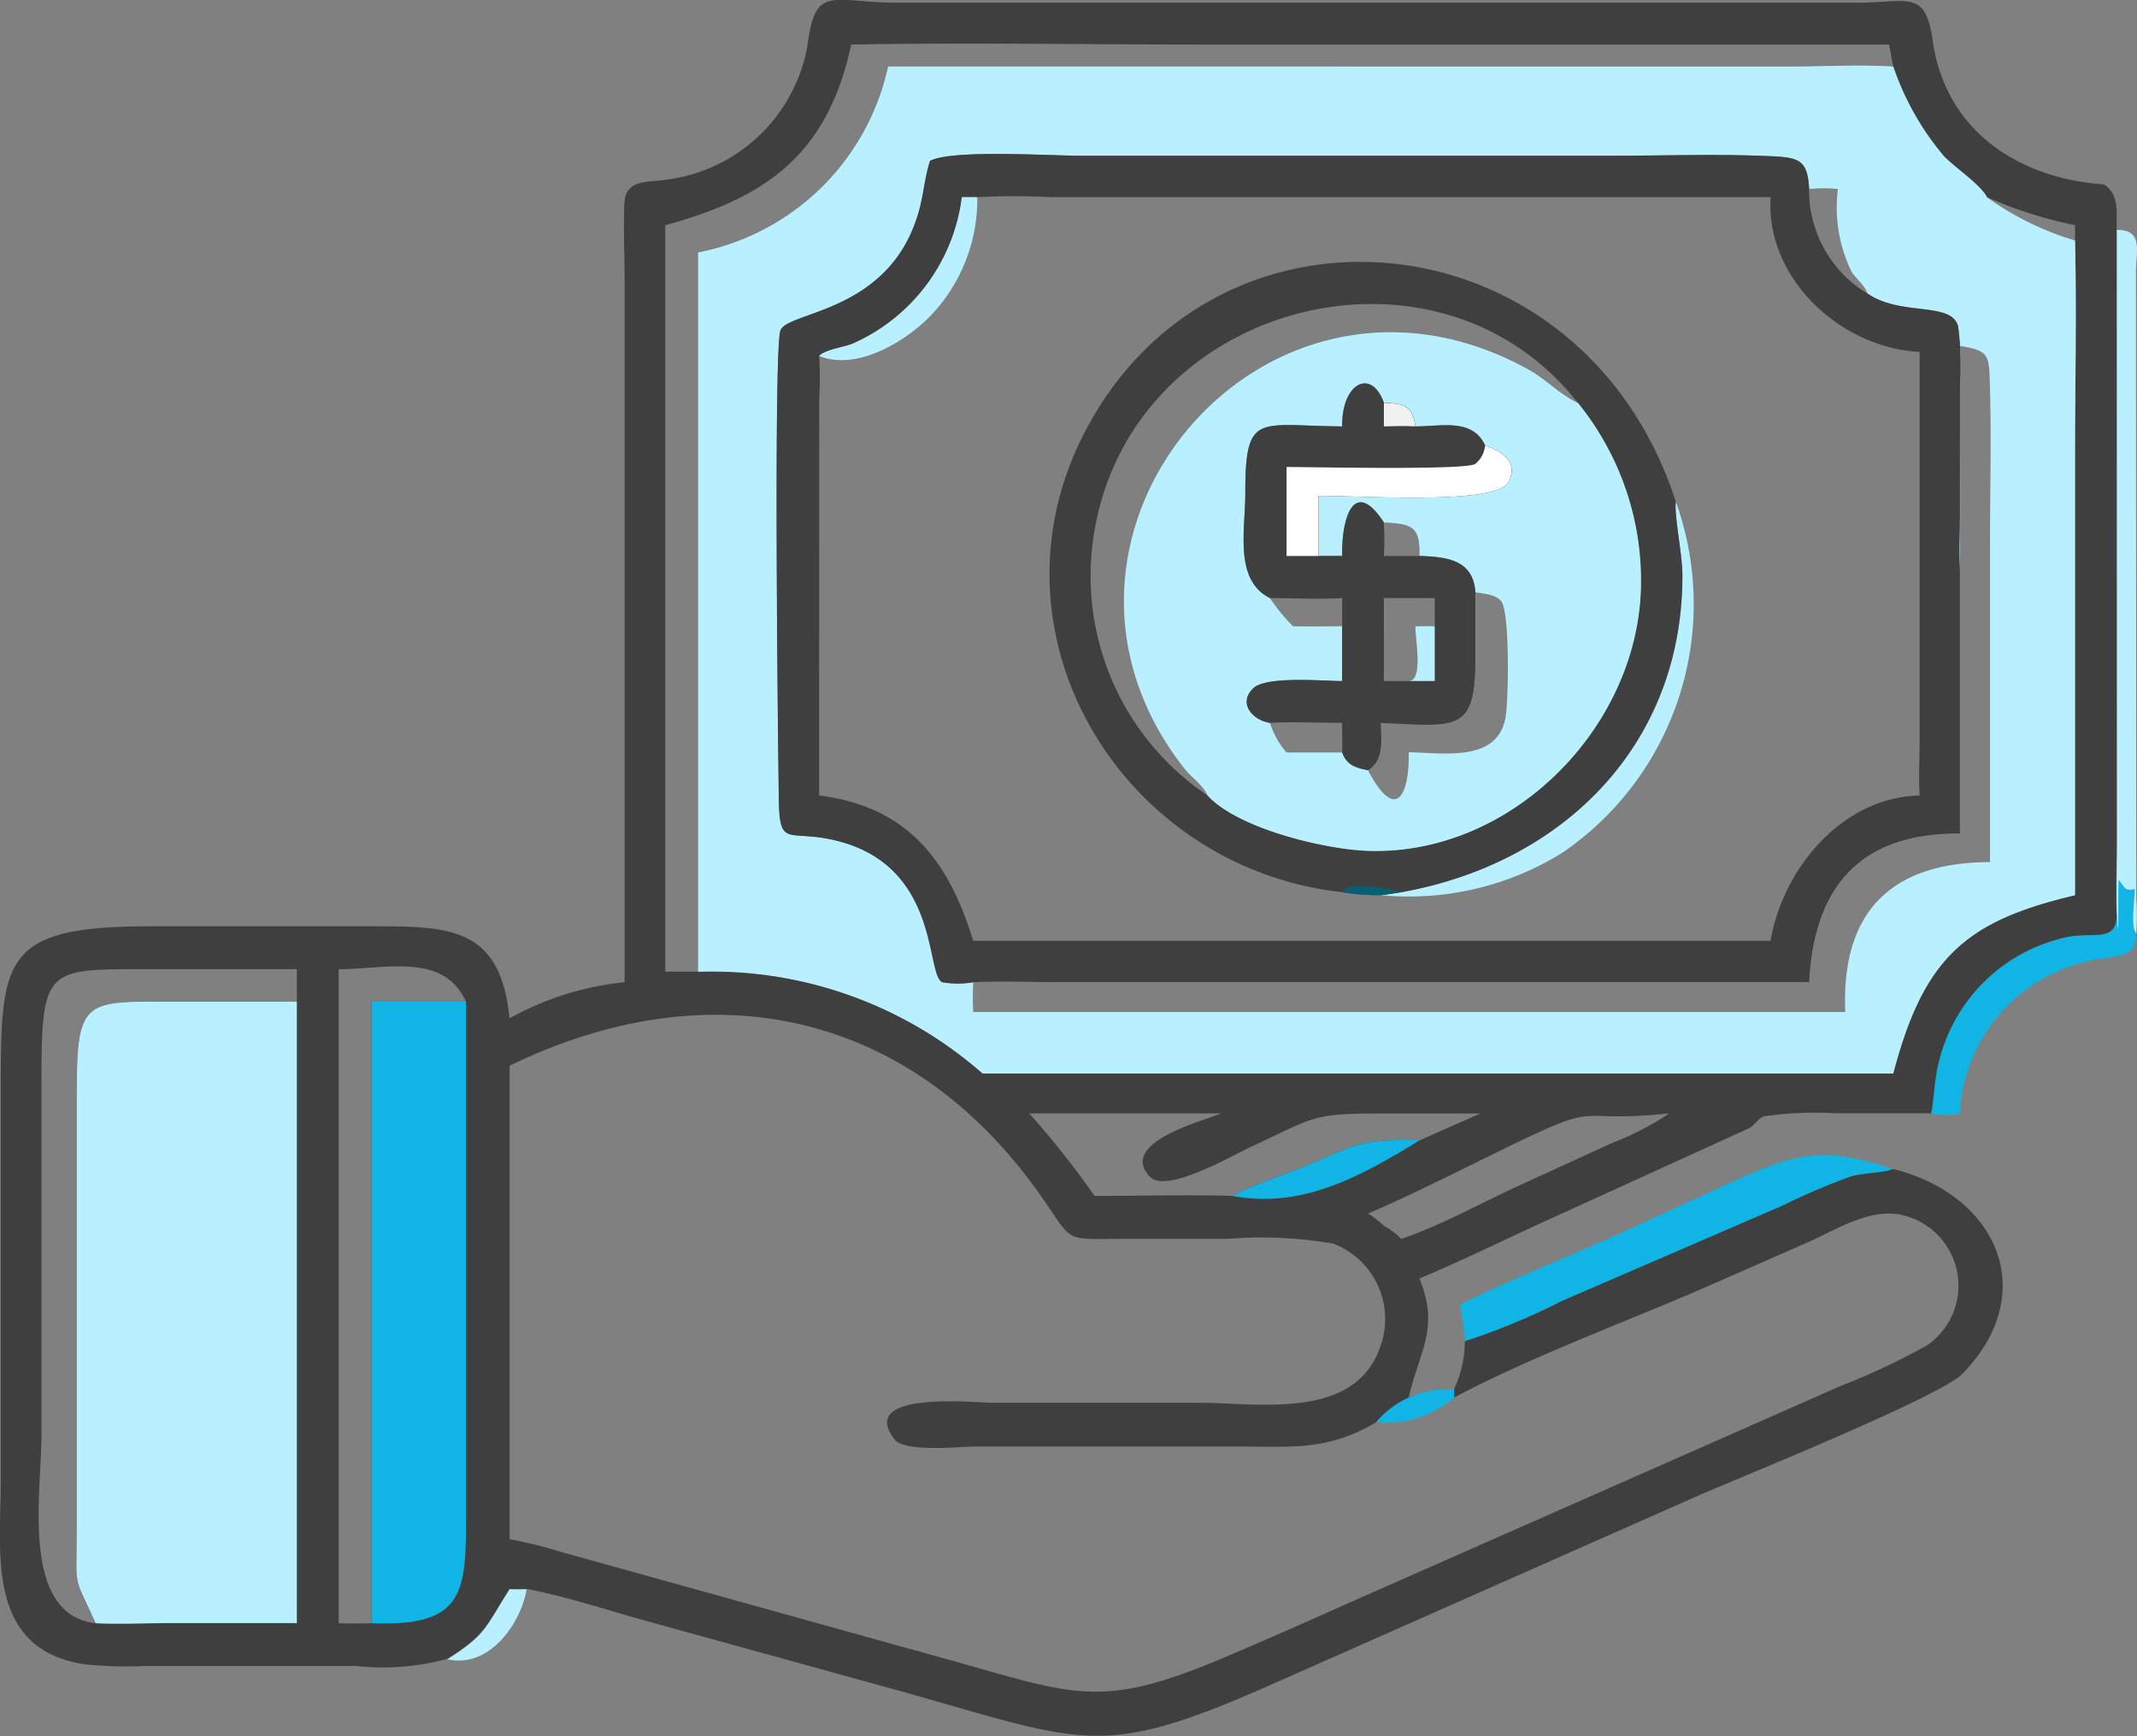<svg xmlns="http://www.w3.org/2000/svg" width="81.234" height="66" viewBox="0 0 81.234 66">
  <rect x="0" y="0" width="81.234" height="66" fill="#808080" stroke="none"/>
  <g id="loan" transform="translate(-103.916 -175.887)">
    <path id="Path_76" data-name="Path 76" d="M277.826,785.254c.217.01.431.005.648,0-.236,1.347-1.448,3.022-3.012,2.659C276.956,786.976,276.924,786.662,277.826,785.254Z" transform="translate(-154.538 -548.949)" fill="#b9f0ff"/>
    <path id="Path_77" data-name="Path 77" d="M851.392,514.671c.083,1.373.032-1.227.066-1.445.228.267.234.448.6.343.026.395-.174,1.418.066,1.692.081,1.041-.963.819-1.9,1.079a6.257,6.257,0,0,0-4.8,5.766,2.338,2.338,0,0,1-1.092,0c.084-.4.1-.817.161-1.22a6.393,6.393,0,0,1,5.04-5.487C850.539,515.219,851.314,515.58,851.392,514.671Z" transform="translate(-667.012 -303.892)" fill="#10b5e6"/>
    <path id="Path_78" data-name="Path 78" d="M915.316,264c1.037-.017.724.844.729,1.584l.013,23.791a10.741,10.741,0,0,1,0,1.371c-.241-.274-.04-1.3-.066-1.692-.37.1-.377-.076-.6-.343-.034.218.017,2.818-.066,1.445-.036-.994,0-2,0-2.994Z" transform="translate(-730.936 -79.372)" fill="#b9f0ff"/>
    <path id="Path_79" data-name="Path 79" d="M663.644,624.48l.1-.052c1.943-.955,4.147-1.82,6.145-2.731l4.007-1.839c2.416-1.09,3.462-1.464,6.216-.531-.336.158-1.151.146-1.616.29a26.7,26.7,0,0,0-2.641,1.129l-8.33,3.6a25.461,25.461,0,0,1-3.69,1.531A12.362,12.362,0,0,0,663.644,624.48Z" transform="translate(-504.232 -398.995)" fill="#10b5e6"/>
    <path id="Path_80" data-name="Path 80" d="M127.661,213.226v-26.6c0-.992-.054-2.007-.011-3,.041-.928.855-.8,1.52-.9a6.237,6.237,0,0,0,5.444-5.121c.29-2.347.934-1.616,3.429-1.616h36.5c1.883,0,2.566-.529,2.841,1.441.474,3.4,3.235,5.241,6.506,5.466.609.4.47,1.073.486,1.722l0,23.162c0,1-.034,2,0,2.994-.079.909-.854.548-1.852.727a6.393,6.393,0,0,0-5.04,5.487c-.058.4-.077.823-.161,1.22l-3.664,0a13.447,13.447,0,0,0-2.659.112c-.25.051-.374.354-.61.463l-7.827,3.568c-1.561.713-3.108,1.477-4.692,2.139.782,1.882,0,2.753-.406,4.522a3.678,3.678,0,0,1,1.721-.311,4.309,4.309,0,0,0,.414-1.827,25.463,25.463,0,0,0,3.691-1.531l8.33-3.6a26.7,26.7,0,0,1,2.641-1.129c.465-.144,1.28-.132,1.616-.29,3.978,1,5.614,4.727,2.639,7.786-.849.873-8.425,3.93-9.969,4.6l-16.493,7.3c-6.225,2.732-6.894,2.148-13.662.233l-9.7-2.678c-1.571-.427-3.164-.969-4.762-1.276-.217.005-.432.01-.648,0-.9,1.409-.87,1.722-2.364,2.659a9.372,9.372,0,0,1-3.484.271l-7.971,0a15.546,15.546,0,0,1-2.329-.063c-3.783-.575-3.191-4.273-3.19-6.991v-14.6c0-5.24-.03-6.473,5.759-6.465h8.46c2.9,0,4.786.067,5.119,3.5A11.29,11.29,0,0,1,127.661,213.226Zm10.014-34.81a9.186,9.186,0,0,1-7.223,7.068v27.341a15.583,15.583,0,0,1,10.816,3.867h34.616c1.156-4.4,2.753-5.8,6.91-6.776V193.294c0-2.752.064-5.517,0-8.268a11.306,11.306,0,0,1-3.348-1.643c-.244-.487-1.227-1.128-1.643-1.571a10.475,10.475,0,0,1-1.919-3.4c-1.312-.086-2.676,0-3.993,0ZM123.288,216.4v18a17.086,17.086,0,0,1,1.987.493l14.881,4.137c4.692,1.321,5.675,1.825,10.313-.139,1.623-.687,3.228-1.4,4.837-2.12l18.567-8.191a26.81,26.81,0,0,0,3.3-1.552,2.754,2.754,0,0,0-.76-4.9c-1.275-.413-2.62.467-3.738.968l-3.866,1.7c-3.059,1.33-6.694,2.664-9.614,4.218a2.4,2.4,0,0,1,0-.311,3.678,3.678,0,0,0-1.721.311,3.586,3.586,0,0,0-1.244.939c-1.837,1.088-3.172.928-5.228.923l-9.977,0c-.61,0-2.719.241-3.112-.278-1.413-1.862,3.06-1.386,3.689-1.385h7.862c2.289,0,5.9.677,6.9-2.075a3.069,3.069,0,0,0-1.771-3.976,16.1,16.1,0,0,0-4.012-.18l-4.036,0c-2.187.007-1.823.153-2.994-1.537C138.624,214.342,130.991,212.66,123.288,216.4Zm12.984-38.819c-.9,4.2-3.248,5.825-7.067,6.867v28.377h1.246V185.484a9.186,9.186,0,0,0,7.223-7.068H171.89c1.318,0,2.682-.085,3.993,0l-.158-.836H149.444C145.058,177.58,140.657,177.5,136.273,177.581Zm-28.721,60.014c-.877-1.946-.725-1.21-.719-3.49l0-16.722c0-3.6.33-3.416,3.8-3.417l4.568,0v-1.236l-5.608,0c-3.947,0-4.1-.105-4.1,4.356v13.382C105.492,232.642,104.676,237.267,107.552,237.594Zm9.24-24.862v24.862c.416.008.831.011,1.247,0V213.968h3.593C120.778,212.092,118.625,212.725,116.792,212.732Zm33.55,5.481h-7.3a33.042,33.042,0,0,1,2.482,3.136c1.742,0,3.5-.051,5.238,0,.857-.452,1.8-.732,2.7-1.1,2.142-.887,2.018-1.045,4.422-1.013l2.3-1.02-3.691,0c-2.728,0-2.522.107-5.036,1.274-.727.337-3.2,1.778-3.823,1.133C146.389,219.331,149.649,218.5,150.341,218.213Zm17.027,0c-3.871.4-2.353-.572-6.322,1.365-1.688.824-3.4,1.7-5.127,2.442a3.073,3.073,0,0,1,.6.464,2.843,2.843,0,0,1,.665.5c1.506-.511,3.041-1.373,4.5-2.039l3.524-1.614A10.774,10.774,0,0,0,167.368,218.213Zm12.078-34.83a11.306,11.306,0,0,0,3.348,1.643v-.579A16.576,16.576,0,0,1,179.446,183.383Z" fill="#3e3f3e"/>
    <path id="Path_81" data-name="Path 81" d="M576.366,615.15c.857-.452,1.8-.732,2.7-1.1,2.142-.887,2.018-1.045,4.422-1.013C581.292,614.385,579.025,615.661,576.366,615.15Z" transform="translate(-425.607 -393.801)" fill="#10b5e6"/>
    <path id="Path_82" data-name="Path 82" d="M246.358,559.964h3.593v19.274c0,3.116.035,4.5-3.594,4.352Z" transform="translate(-128.319 -345.996)" fill="#10b5e6"/>
    <path id="Path_83" data-name="Path 83" d="M133.932,583.551c-.877-1.946-.725-1.21-.719-3.49l0-16.722c0-3.6.33-3.416,3.8-3.417l4.568,0v23.626l-5.112,0C135.632,583.555,134.767,583.6,133.932,583.551Z" transform="translate(-26.38 -345.957)" fill="#b9f0ff"/>
    <path id="Path_84" data-name="Path 84" d="M632.769,708.882a3.679,3.679,0,0,1,1.721-.311,2.4,2.4,0,0,0,0,.311,3.931,3.931,0,0,1-2.965.939A3.586,3.586,0,0,1,632.769,708.882Z" transform="translate(-475.298 -479.866)" fill="#10b5e6"/>
    <path id="Path_85" data-name="Path 85" d="M378.783,201.044H413c1.318,0,2.682-.085,3.993,0a10.475,10.475,0,0,0,1.919,3.4c.416.443,1.4,1.084,1.643,1.571a11.306,11.306,0,0,0,3.348,1.643c.064,2.751,0,5.516,0,8.268v16.622c-4.157.977-5.753,2.378-6.91,6.776H382.376a15.583,15.583,0,0,0-10.816-3.867V208.112A9.186,9.186,0,0,0,378.783,201.044Zm3.24,34.81c1.138-.047,2.3,0,3.435,0H413.8c.186-3.657,1.965-5.677,5.729-5.651v-9.959c-.047-.764,0-1.559,0-2.326l0-4.595a12.477,12.477,0,0,0-.067-2.388c-.228-.967-2.137-.394-3.406-1.234l-.049-.033a4.578,4.578,0,0,1-2.21-3.967c-.057-1.11-.395-1.2-1.449-1.247-2.014-.092-4.061-.019-6.08-.018H386.06c-1.09,0-4.827-.244-5.68.193-.187.588-.237,1.191-.389,1.785-1.036,4.028-5.051,3.909-5.3,4.674-.265.8-.086,16.325-.057,17.883.031,1.7.334,1.138,1.874,1.434,4.314.829,3.682,5.164,4.339,5.449A3.376,3.376,0,0,0,382.023,235.854Zm37.5-24.188c0,2.858.031,5.72,0,8.578V230.2c-3.764-.026-5.543,1.994-5.729,5.651h-28.34c-1.14,0-2.3-.046-3.435,0a10.828,10.828,0,0,0,0,1.137h33.151c-.169-3.833,1.772-5.694,5.5-5.7V219.254c0-2.084.059-4.186-.009-6.267C420.633,211.975,420.575,211.837,419.527,211.666ZM413.8,205.7a4.578,4.578,0,0,0,2.21,3.967c-.087-.287-.435-.563-.605-.827a5.579,5.579,0,0,1-.516-3.14A5.533,5.533,0,0,0,413.8,205.7Z" transform="translate(-241.108 -22.628)" fill="#b9f0ff"/>
    <path id="Path_86" data-name="Path 86" d="M409.138,266.407a3.377,3.377,0,0,1-1.18,0c-.658-.285-.026-4.62-4.339-5.449-1.54-.3-1.843.267-1.874-1.434-.028-1.558-.207-17.082.057-17.883.253-.765,4.267-.646,5.3-4.674.153-.594.2-1.2.389-1.785.853-.437,4.59-.193,5.68-.193h20.21c2.018,0,4.065-.074,6.08.018,1.054.048,1.392.137,1.449,1.247a4.578,4.578,0,0,0,2.21,3.967l.049.033c1.269.841,3.177.267,3.406,1.234a12.472,12.472,0,0,1,.067,2.388l0,4.595c0,.766-.045,1.562,0,2.326v9.959c-3.764-.026-5.543,1.994-5.729,5.651H412.574C411.434,266.407,410.276,266.36,409.138,266.407Zm.152-29.843H408.7a7.057,7.057,0,0,1-4.146,5.567c-.31.131-1.084.239-1.279.471a11.434,11.434,0,0,1,.005,1.56l-.005,15.146c3.316.418,4.9,2.4,5.859,5.524h30.311c.459-2.733,2.718-5.458,5.666-5.524-.042-.661-.005-1.344,0-2.007l0-14.856c-2.978-.139-5.864-2.783-5.666-5.881l-27.305,0A27.18,27.18,0,0,0,409.29,236.564Z" transform="translate(-268.223 -53.181)" fill="#3e3f3e"/>
    <path id="Path_87" data-name="Path 87" d="M423.415,251.486H424a6.4,6.4,0,0,1-1.887,4.62c-.967.935-2.726,1.976-4.125,1.418.195-.232.969-.34,1.279-.471A7.057,7.057,0,0,0,423.415,251.486Z" transform="translate(-282.934 -68.103)" fill="#b9f0ff"/>
    <path id="Path_88" data-name="Path 88" d="M644.577,368.26a11.448,11.448,0,0,1-4.305,13.338,11.045,11.045,0,0,1-6.9,1.618c.259-.028.519-.074.777-.112,6.135-1.1,10.706-5.6,10.681-12.077C644.823,370.229,644.511,368.776,644.577,368.26Z" transform="translate(-476.958 -173.299)" fill="#b9f0ff"/>
    <path id="Path_89" data-name="Path 89" d="M517.428,300.246c-8.353-.926-13.693-9.72-9.864-17.336,4.929-9.8,18.99-8.529,22.545,2.492-.066.516.246,1.969.249,2.766.024,6.478-4.546,10.981-10.681,12.077-.258.038-.518.084-.777.112A8.516,8.516,0,0,1,517.428,300.246Zm-5.119-3.678c1.17,1.27,4.453,2.042,6.056,2.1,5.427.212,10.25-4.6,10.417-9.95a10.719,10.719,0,0,0-2.393-7.075c-.682-.321-1.2-.9-1.861-1.261-10.024-5.574-20.038,6.353-13.086,15.176C511.7,295.9,512.14,296.176,512.309,296.568Zm0,0c-.169-.392-.6-.672-.867-1.006-6.952-8.823,3.062-20.75,13.086-15.176.656.365,1.179.94,1.861,1.261-5.474-6.982-17.406-3.712-18.46,5.439A10.05,10.05,0,0,0,512.309,296.568Z" transform="translate(-362.491 -90.442)" fill="#3e3f3e"/>
    <path id="Path_90" data-name="Path 90" d="M618.518,515.815c.248-.465,1.824-.124,2.249,0-.258.038-.518.084-.777.112A8.513,8.513,0,0,1,618.518,515.815Z" transform="translate(-463.58 -306.01)" fill="#076070"/>
    <path id="Path_91" data-name="Path 91" d="M538.011,320.866c-.169-.392-.6-.672-.867-1.006-6.952-8.823,3.062-20.75,13.086-15.176.656.365,1.179.94,1.861,1.261a10.72,10.72,0,0,1,2.393,7.075c-.167,5.353-4.99,10.163-10.417,9.95C542.465,322.908,539.181,322.136,538.011,320.866Zm5.119-14.03c-3.2-.019-3.683-.582-3.681,2.552,0,1.4-.432,3.293.941,3.973a7.051,7.051,0,0,0,.878,1.07c.62.016,1.241,0,1.862,0v2.084c-.74,0-2.893-.2-3.38.274-.593.575-.02,1.217.64,1.316a3.187,3.187,0,0,0,.625,1.12h2.115c.176.493.514.584.982.681.637-.391.5-1.157.491-1.8,2.92.128,3.62.4,3.592-2.552l0-2.411c-.077-1.24-1.086-1.349-2.122-1.385h-1.355a11.727,11.727,0,0,0,0-1.271c-1.169-1.79-1.624-.07-1.584,1.271h-.9c-.009-.759,0-1.52,0-2.28,1.222-.043,6.718.385,7.213-.524.422-.776-.262-1.168-.882-1.4-.488-1.05-1.7-.712-2.656-.721-.092-.785-.437-.875-1.191-.891C544.245,304.6,543.1,305.192,543.131,306.836Zm5.061,6.306,0,2.411c.028,2.948-.672,2.68-3.592,2.552.006.643.146,1.409-.491,1.8,1.071,2.036,1.582.926,1.551-.681,1.294.014,3.341.4,3.673-1.287.127-.648.171-4.019-.15-4.444C548.975,313.214,548.509,313.2,548.191,313.142Zm-3.477-2.656a9.519,9.519,0,0,1,0,1.271h1.355C546.1,310.638,545.782,310.539,544.714,310.487Z" transform="translate(-388.193 -114.739)" fill="#b9f0ff"/>
    <path id="Path_92" data-name="Path 92" d="M584.486,324.52c-.031-1.645,1.115-2.238,1.584-.891.755.016,1.1.105,1.191.891.957.009,2.168-.329,2.656.721.62.228,1.3.62.882,1.4-.494.909-5.991.482-7.213.524,0,.76-.009,1.52,0,2.28h.9c-.04-1.341.415-3.061,1.584-1.271a11.727,11.727,0,0,1,0,1.271h1.355c1.036.036,2.044.145,2.122,1.385l0,2.411c.028,2.948-.672,2.68-3.592,2.552.006.643.146,1.409-.491,1.8-.468-.1-.805-.187-.982-.681h-2.115a3.187,3.187,0,0,1-.625-1.12c-.66-.1-1.232-.742-.64-1.316.486-.472,2.64-.279,3.38-.274v-2.084c-.62,0-1.241.016-1.862,0a7.051,7.051,0,0,1-.878-1.07c-1.374-.68-.94-2.578-.941-3.973C580.8,323.937,581.286,324.5,584.486,324.52Zm1.584,6.525V334.2h.949c.551-.036.245-1.547.242-2.084.247-.013.494-.005.742,0v-1.07Zm-4.324,4.744a3.187,3.187,0,0,0,.625,1.12h2.115c.011-.372-.011-.746,0-1.12C583.575,335.793,582.654,335.74,581.746,335.788Zm0-4.744a7.051,7.051,0,0,0,.878,1.07c.62.016,1.241,0,1.862,0v-1.07C583.583,331.1,582.652,331.047,581.746,331.045Z" transform="translate(-429.548 -132.423)" fill="#3e3f3e"/>
    <path id="Path_93" data-name="Path 93" d="M634.492,330.39c.755.016,1.1.105,1.191.891-.4-.026-.793-.011-1.191,0Z" transform="translate(-477.97 -139.184)" fill="#f1f1f1"/>
    <path id="Path_94" data-name="Path 94" d="M645.052,415.909v2.084c-.328,0-.656,0-.984,0,.551-.036.245-1.547.242-2.084C644.557,415.9,644.8,415.9,645.052,415.909Z" transform="translate(-486.597 -216.217)" fill="#b9f0ff"/>
    <path id="Path_95" data-name="Path 95" d="M604.73,346.646c.62.228,1.3.62.882,1.4-.494.909-5.991.482-7.213.524,0,.76-.009,1.52,0,2.28h-1.216v-3.383c.9,0,6.735.131,7.168-.112A1.017,1.017,0,0,0,604.73,346.646Z" transform="translate(-444.361 -153.828)" fill="#fff"/>
  </g>
</svg>
